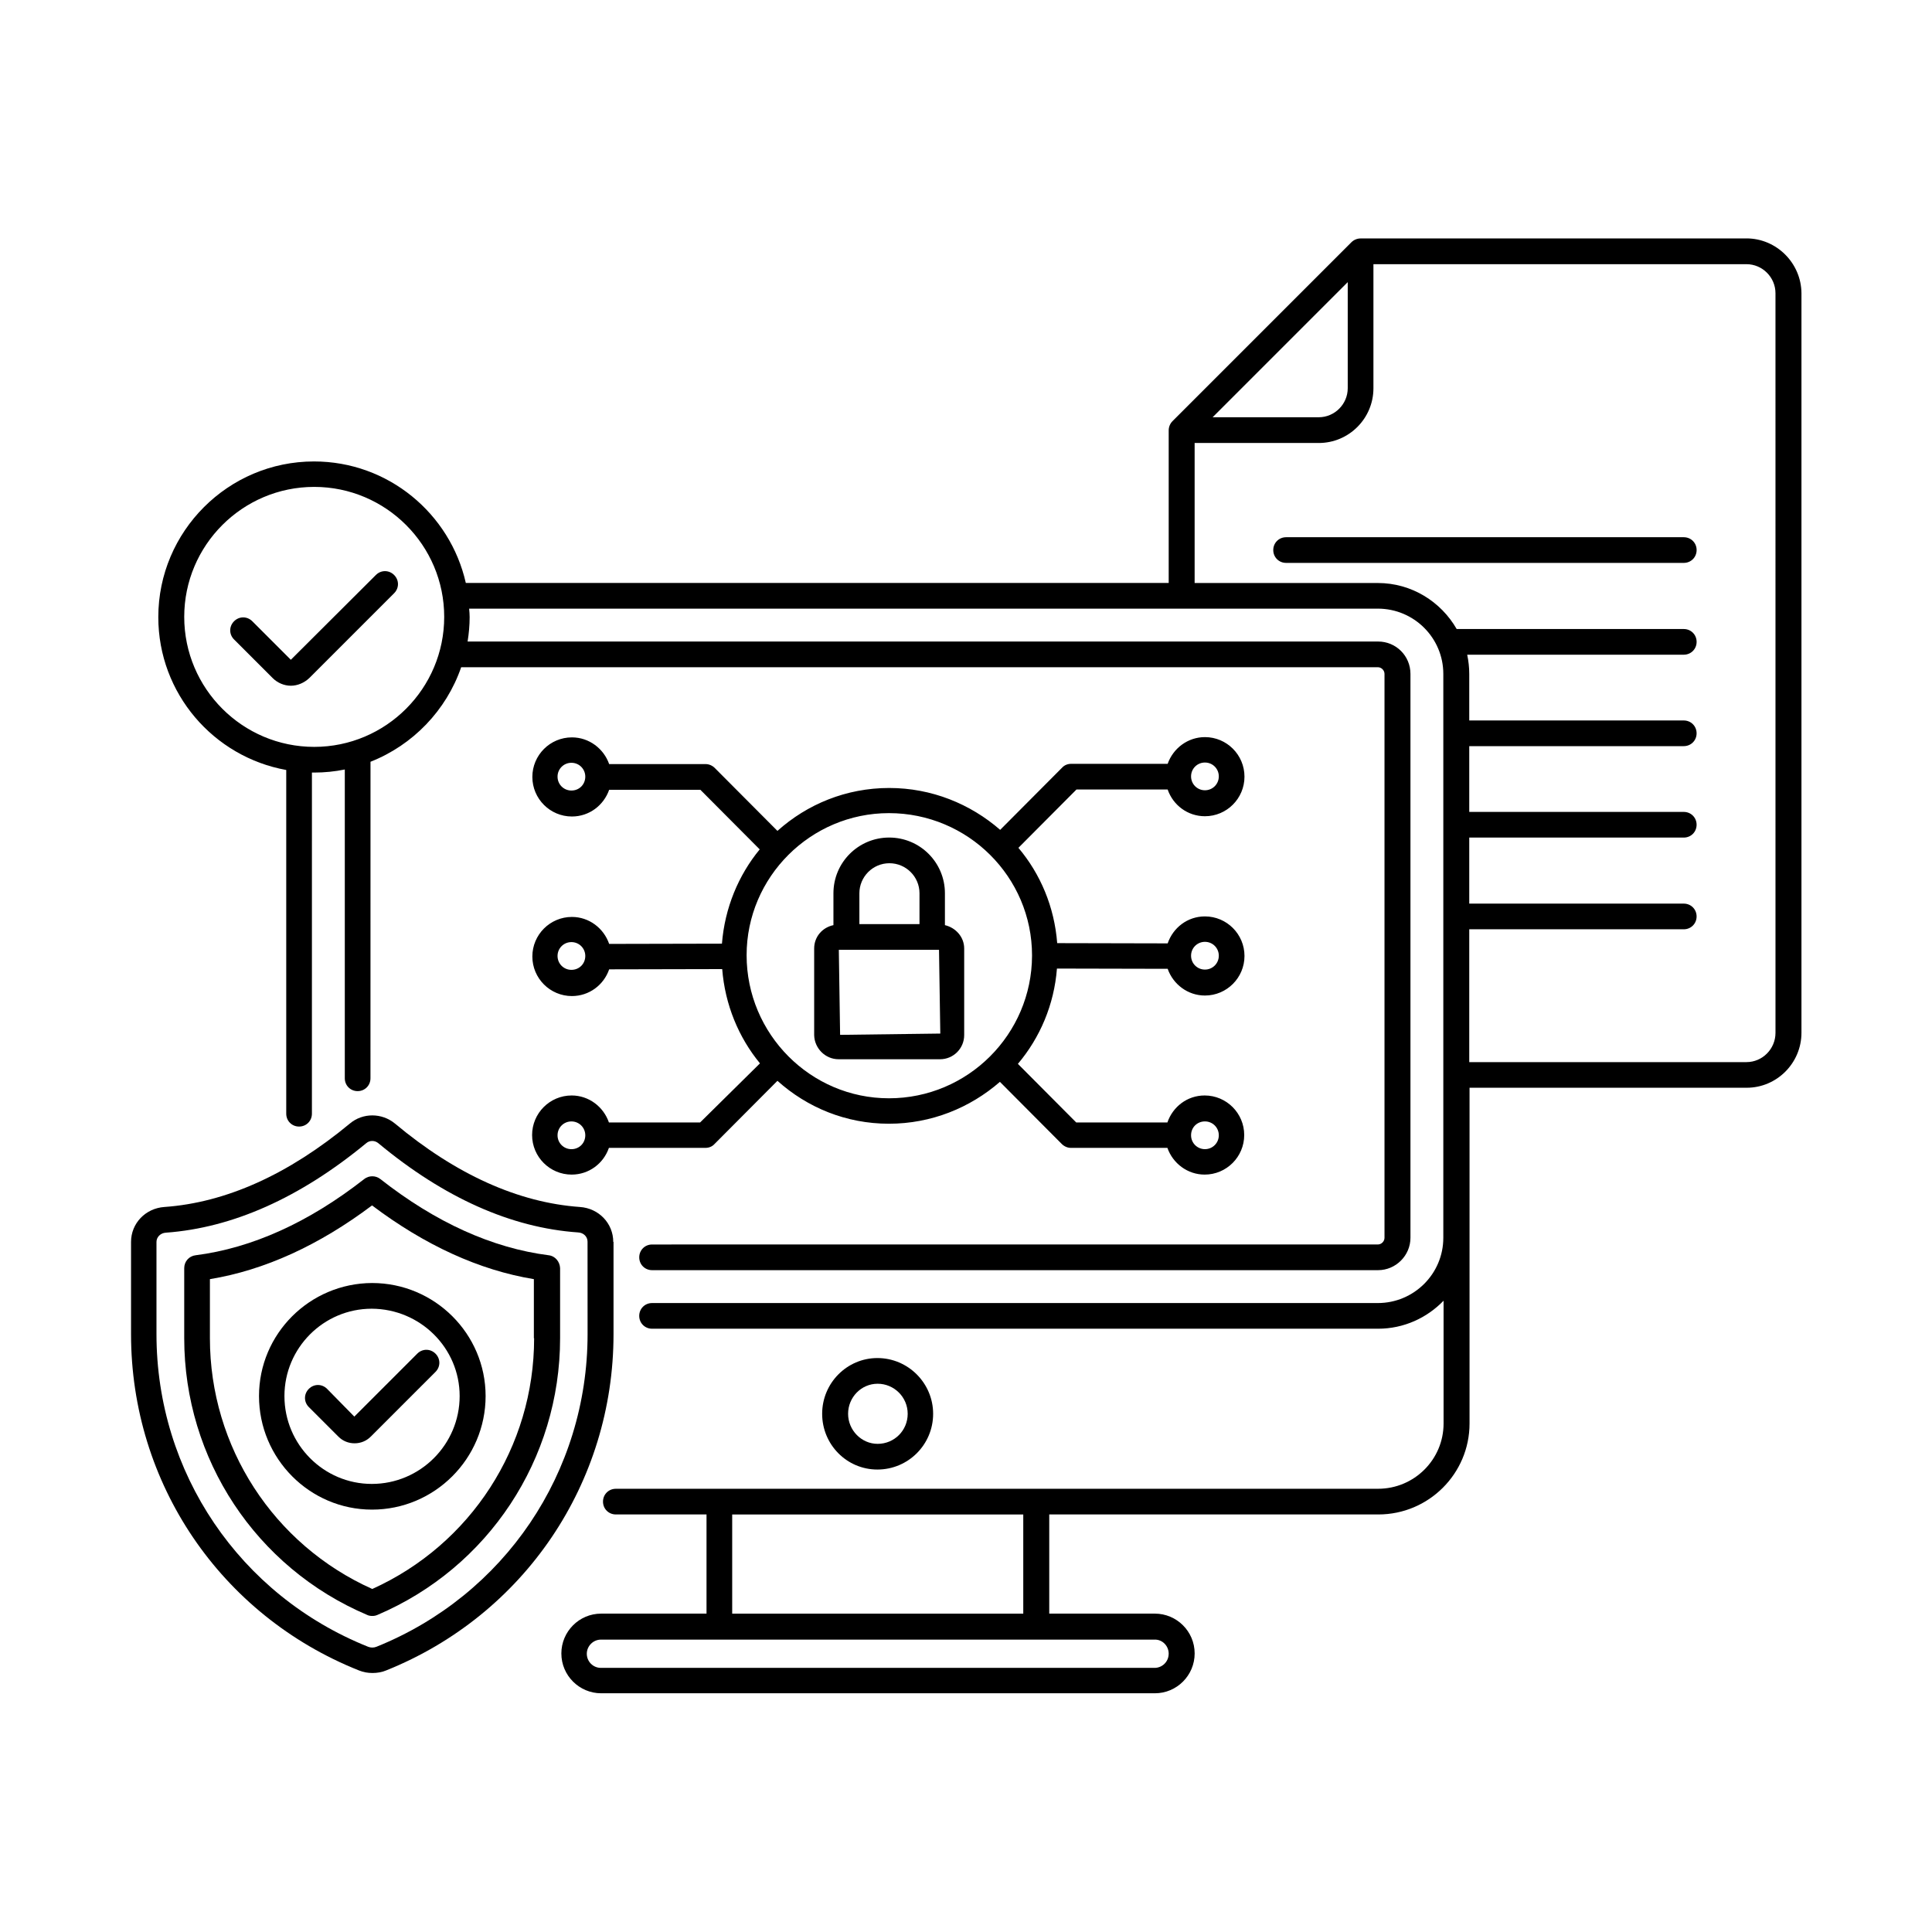 <?xml version="1.0" encoding="UTF-8"?>
<!-- Uploaded to: SVG Find, www.svgrepo.com, Generator: SVG Find Mixer Tools -->
<svg fill="#000000" width="800px" height="800px" version="1.1" viewBox="144 144 512 512" xmlns="http://www.w3.org/2000/svg">
 <g>
  <path d="m606.83 207.19h-102.12-0.137c-0.953 0-1.84 0.41-2.449 1.02l-47.387 47.387c-0.613 0.613-1.02 1.496-1.02 2.449v0.137 40.305l-186.27 0.004c-4.152-18.383-20.562-32.203-40.238-32.203-22.738 0-41.258 18.52-41.258 41.258 0 20.219 14.637 37.035 33.906 40.508v91.094c0 1.906 1.496 3.402 3.402 3.402s3.402-1.496 3.402-3.402l0.004-90.41h0.543c2.793 0 5.516-0.273 8.168-0.816v81.836c0 1.906 1.496 3.402 3.402 3.402s3.402-1.496 3.402-3.402l0.008-83.883c11.234-4.426 20.086-13.617 24.031-25.055h242.92c0.953 0 1.77 0.816 1.77 1.77v149.44c0 0.953-0.816 1.77-1.77 1.77l-192.33 0.004c-1.906 0-3.402 1.496-3.402 3.402s1.496 3.402 3.402 3.402h192.4c4.699 0 8.578-3.879 8.578-8.578v-149.44c0-4.766-3.812-8.578-8.578-8.578h-241.29c0.34-2.109 0.543-4.289 0.543-6.469 0-0.75-0.066-1.496-0.137-2.246h240.81c9.602 0 17.359 7.762 17.359 17.293v149.44c0 9.531-7.762 17.293-17.359 17.293h-192.33c-1.906 0-3.402 1.496-3.402 3.402s1.496 3.402 3.402 3.402h192.4c6.809 0 12.938-2.859 17.359-7.422v32.543c0 9.531-7.762 17.293-17.359 17.293l-202 0.004c-1.906 0-3.402 1.496-3.402 3.402s1.496 3.402 3.402 3.402h24.031v26.281h-27.914c-5.856 0-10.555 4.766-10.555 10.555 0 5.856 4.766 10.555 10.555 10.555h146.72c5.856 0 10.555-4.766 10.555-10.555 0-5.856-4.766-10.555-10.555-10.555h-27.98v-26.281h87.215c13.344 0 24.168-10.824 24.168-24.102v-88.98h73.461c7.965 0 14.5-6.535 14.5-14.57v-196.01c-0.066-7.965-6.606-14.504-14.57-14.504zm-379.56 134.74c-18.996 0-34.449-15.453-34.449-34.449 0-18.996 15.453-34.449 34.449-34.449 18.996 0 34.449 15.453 34.449 34.449 0 18.992-15.453 34.449-34.449 34.449zm226.44 240.33c0 2.109-1.703 3.746-3.746 3.746h-146.71c-2.109 0-3.746-1.703-3.746-3.746 0-2.043 1.703-3.746 3.746-3.746h146.72c2.039-0.066 3.742 1.637 3.742 3.746zm-38.535-10.621h-77.137v-26.281h77.137zm85.988-352.87v28.117c0 4.223-3.473 7.691-7.691 7.691l-28.117 0.004zm113.36 198.94c0 4.289-3.473 7.762-7.691 7.762h-73.465v-35.199h56.848c1.906 0 3.402-1.496 3.402-3.402s-1.496-3.402-3.402-3.402h-56.848v-17.5h56.848c1.906 0 3.402-1.496 3.402-3.402s-1.496-3.402-3.402-3.402h-56.848v-17.43h56.848c1.906 0 3.402-1.496 3.402-3.402s-1.496-3.402-3.402-3.402h-56.848v-12.324c0-1.77-0.203-3.473-0.543-5.106h57.395c1.906 0 3.402-1.496 3.402-3.402s-1.496-3.402-3.402-3.402l-60.188-0.008c-4.152-7.215-11.914-12.188-20.902-12.188h-48.539v-37.105h32.883c8.035 0 14.5-6.535 14.5-14.5v-32.887h98.855c4.223 0 7.691 3.473 7.691 7.691z"/>
  <path d="m590.22 286.37h-105.39c-1.906 0-3.402 1.496-3.402 3.402s1.496 3.402 3.402 3.402h105.39c1.906 0 3.402-1.496 3.402-3.402 0.004-1.902-1.492-3.402-3.402-3.402z"/>
  <path d="m391.29 518.67c0-8.102-6.606-14.773-14.773-14.773-8.035 0-14.637 6.606-14.637 14.773s6.535 14.773 14.637 14.773c8.168 0 14.773-6.606 14.773-14.773zm-22.535 0c0-4.356 3.473-7.965 7.828-7.965s7.965 3.539 7.965 7.965-3.539 7.965-7.965 7.965c-4.289 0-7.828-3.609-7.828-7.965z"/>
  <path d="m366.23 424.71h26.891c3.539 0 6.398-2.859 6.398-6.398v-22.945c0-3.062-2.246-5.516-5.106-6.195v-8.441c0-8.168-6.606-14.773-14.773-14.773s-14.773 6.606-14.773 14.773v8.441c-2.926 0.613-5.106 3.062-5.106 6.195v22.945c0.066 3.473 2.926 6.398 6.469 6.398zm0.406-6.465-0.34-22.535h26.551l0.34 22.195zm13.074-45.48c4.356 0 7.965 3.539 7.965 7.965v8.168h-15.93v-8.168c0-4.356 3.539-7.965 7.965-7.965z"/>
  <path d="m306.52 473.12c0-4.902-3.812-8.918-8.852-9.258-16.273-1.156-32.816-8.578-49.02-22.125-3.473-2.859-8.512-2.859-11.914 0-16.34 13.547-32.883 20.969-49.156 22.125-5.039 0.34-8.852 4.356-8.852 9.258v24.441c0 39.488 23.691 74.48 60.391 89.121 1.156 0.477 2.383 0.68 3.609 0.68 1.227 0 2.449-0.203 3.609-0.68 36.629-14.707 60.254-49.699 60.254-89.121v-24.441zm-6.805 24.441c0 36.629-21.992 69.172-55.965 82.855-0.68 0.273-1.496 0.273-2.18 0-34.043-13.617-56.102-46.16-56.102-82.855v-24.441c0-1.293 1.09-2.383 2.519-2.449 17.703-1.293 35.539-9.258 53.035-23.691 0.477-0.41 1.02-0.613 1.633-0.613 0.543 0 1.156 0.203 1.633 0.613 17.359 14.434 35.199 22.398 52.898 23.625 1.496 0.066 2.519 1.156 2.519 2.449z"/>
  <path d="m289.43 476.66c-14.977-1.906-30.023-8.715-44.66-20.219-1.227-0.953-2.996-0.953-4.223 0-14.707 11.508-29.754 18.312-44.73 20.219-1.703 0.203-2.996 1.633-2.996 3.402v18.586c0 32 18.996 60.797 48.477 73.324 0.41 0.203 0.887 0.273 1.363 0.273 0.477 0 0.887-0.066 1.363-0.273 29.41-12.527 48.406-41.324 48.406-73.324v-18.586c-0.074-1.703-1.297-3.199-3-3.402zm-3.883 21.988c0 28.801-16.816 54.672-42.891 66.449-26.145-11.711-43.027-37.648-43.027-66.449v-15.66c14.5-2.383 28.934-8.988 42.961-19.539 14.023 10.555 28.391 17.156 42.891 19.539v15.66z"/>
  <path d="m212.64 513.97c0 16.543 13.414 30.094 29.957 30.094s30.094-13.48 30.094-30.094c0-16.477-13.48-29.957-30.094-29.957-16.547 0.07-29.957 13.48-29.957 29.957zm53.172 0c0 12.801-10.418 23.285-23.285 23.285-12.73 0-23.148-10.418-23.148-23.285 0-12.73 10.348-23.148 23.148-23.148 12.867 0.066 23.285 10.418 23.285 23.148z"/>
  <path d="m230.68 512.06c-1.363-1.363-3.473-1.363-4.832 0-1.363 1.363-1.363 3.473 0 4.832l7.828 7.828c1.156 1.156 2.656 1.77 4.289 1.77 1.633 0 3.133-0.613 4.289-1.77l17.156-17.156c1.363-1.363 1.363-3.473 0-4.832-1.363-1.363-3.473-1.363-4.832 0l-16.68 16.68z"/>
  <path d="m243.61 296.38-22.535 22.469-10.211-10.211c-1.363-1.363-3.473-1.363-4.832 0-1.363 1.363-1.363 3.473 0 4.832l10.211 10.211c1.293 1.293 3.062 2.043 4.832 2.043s3.539-0.75 4.902-2.043l22.469-22.469c1.363-1.363 1.363-3.473 0-4.832-1.363-1.363-3.473-1.363-4.836 0z"/>
  <path d="m329.54 441.46h-24.172c-1.43-4.152-5.309-7.148-9.871-7.148-5.785 0-10.484 4.699-10.484 10.484s4.699 10.484 10.484 10.484c4.562 0 8.441-2.926 9.871-7.082h25.598c0.887 0 1.77-0.34 2.383-1.02l16.68-16.75c7.898 7.082 18.18 11.371 29.547 11.371 11.234 0 21.516-4.223 29.41-11.098l16.406 16.477c0.613 0.613 1.496 1.02 2.383 1.02h25.598c1.43 4.086 5.309 7.082 9.871 7.082 5.785 0 10.484-4.699 10.484-10.484s-4.699-10.484-10.484-10.484c-4.629 0-8.441 2.996-9.871 7.148h-24.168l-15.453-15.523c5.856-6.945 9.602-15.66 10.348-25.258l29.344 0.066c1.43 4.086 5.309 7.082 9.871 7.082 5.785 0 10.484-4.699 10.484-10.484s-4.699-10.484-10.484-10.484c-4.629 0-8.441 2.996-9.871 7.148l-29.277-0.066c-0.75-9.602-4.426-18.312-10.281-25.258l15.387-15.453h24.168c1.43 4.152 5.309 7.082 9.871 7.082 5.785 0 10.484-4.699 10.484-10.484s-4.699-10.484-10.484-10.484c-4.562 0-8.441 2.996-9.871 7.082h-25.598c-0.887 0-1.77 0.34-2.383 1.02l-16.406 16.477c-7.898-6.875-18.18-11.098-29.41-11.098-11.371 0-21.719 4.289-29.617 11.371l-16.613-16.68c-0.613-0.613-1.496-1.02-2.383-1.02h-25.598c-1.43-4.086-5.309-7.082-9.871-7.082-5.785 0-10.484 4.699-10.484 10.484 0 5.785 4.699 10.484 10.484 10.484 4.629 0 8.441-2.996 9.871-7.082h24.168l15.727 15.797c-5.652 6.875-9.258 15.523-10.008 24.984l-29.887 0.066c-1.43-4.152-5.309-7.148-9.871-7.148-5.785 0-10.484 4.699-10.484 10.484s4.699 10.484 10.484 10.484c4.562 0 8.441-2.926 9.871-7.082l29.957-0.066c0.75 9.465 4.356 18.109 10.008 24.984zm-34.109 7.082c-2.043 0-3.676-1.633-3.676-3.676 0-2.043 1.633-3.676 3.676-3.676s3.676 1.633 3.676 3.676c0 2.039-1.566 3.676-3.676 3.676zm167.89-7.356c2.043 0 3.676 1.633 3.676 3.676s-1.633 3.676-3.676 3.676c-2.043 0-3.676-1.633-3.676-3.676-0.004-2.109 1.633-3.676 3.676-3.676zm0-95.109c2.043 0 3.676 1.633 3.676 3.676 0 2.043-1.633 3.676-3.676 3.676-2.043 0-3.676-1.633-3.676-3.676-0.004-2.043 1.633-3.676 3.676-3.676zm-167.89 7.422c-2.043 0-3.676-1.633-3.676-3.676s1.633-3.676 3.676-3.676 3.676 1.633 3.676 3.676c0 2.039-1.566 3.676-3.676 3.676zm167.89 40.098c2.043 0 3.676 1.633 3.676 3.676 0 2.043-1.633 3.676-3.676 3.676-2.043 0-3.676-1.633-3.676-3.676-0.004-2.039 1.633-3.676 3.676-3.676zm-167.89 7.422c-2.043 0-3.676-1.633-3.676-3.676s1.633-3.676 3.676-3.676 3.676 1.633 3.676 3.676-1.566 3.676-3.676 3.676zm84.148-41.531c20.902 0 37.922 16.883 37.922 37.719v0.066c-0.066 20.832-17.02 37.785-37.922 37.785-20.766 0-37.719-17.02-37.719-37.922 0-20.695 16.953-37.648 37.719-37.648z"/>
 </g>
</svg>